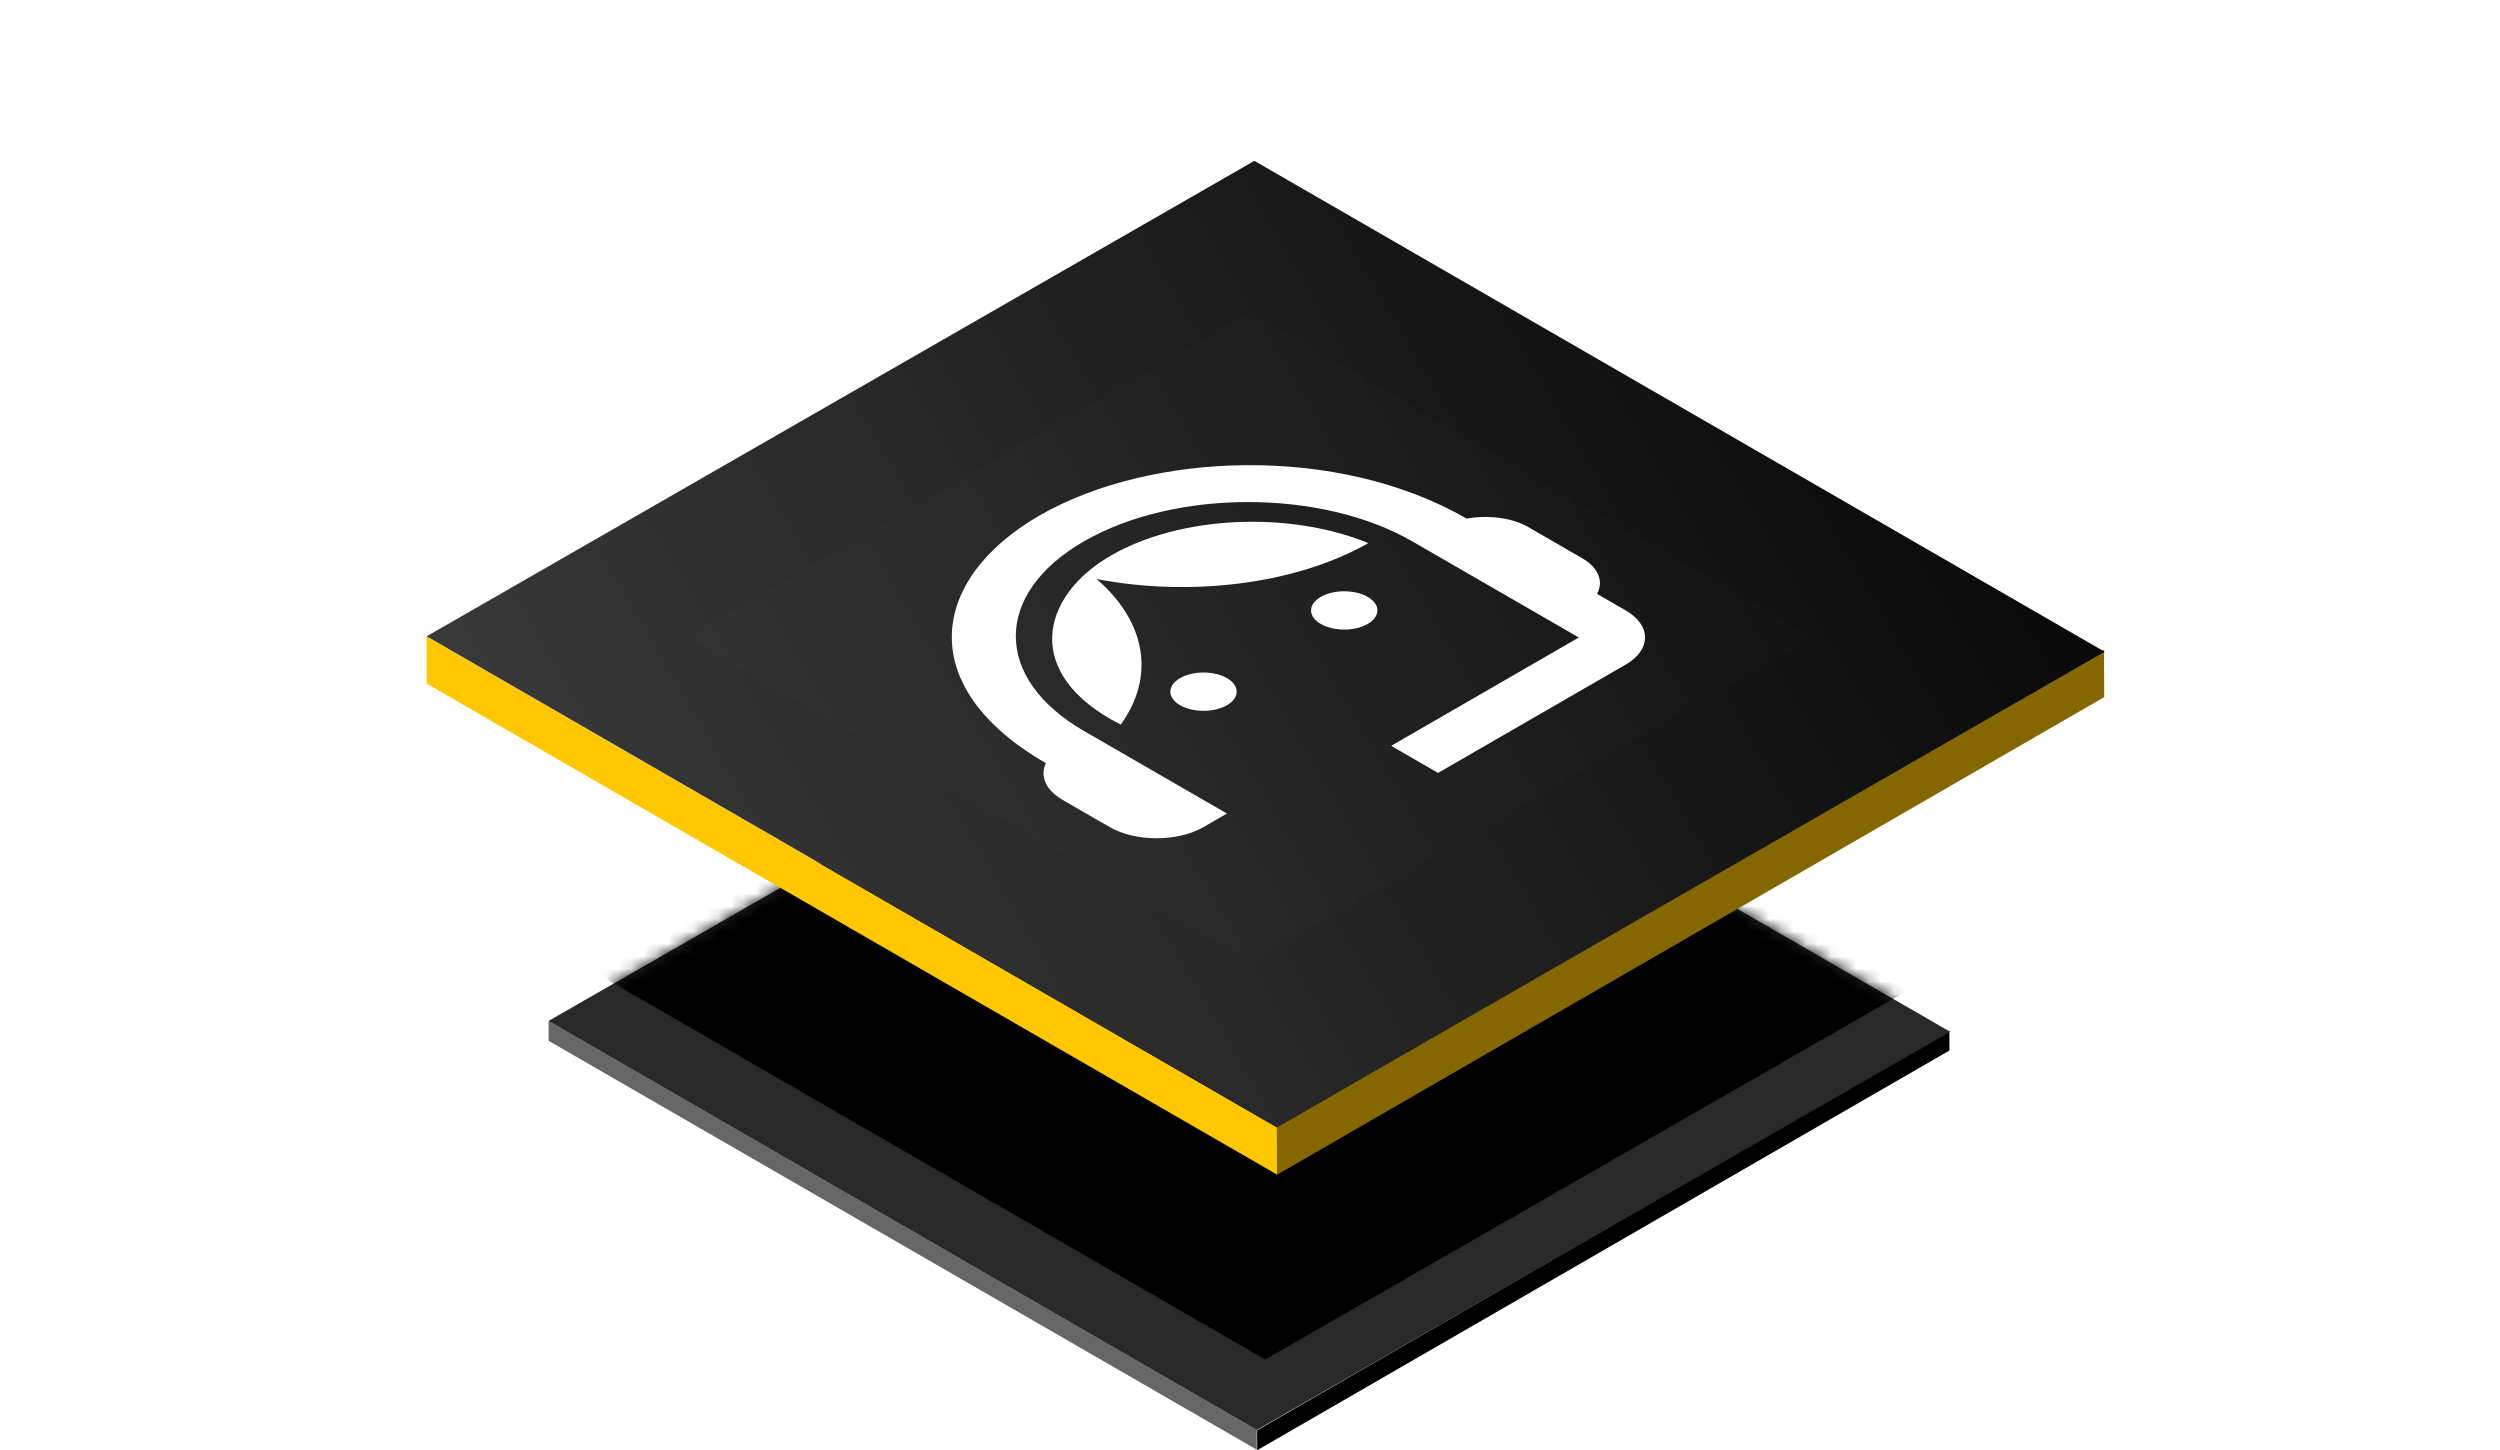 <svg width="200" height="116" viewBox="0 0 200 116" fill="none" xmlns="http://www.w3.org/2000/svg">
<g clip-path="url(#clip0_699_6146)">
<g filter="url(#filter0_d_699_6146)">
<rect width="65.418" height="1.586" transform="matrix(-0.866 -0.5 0.002 1 100.539 104.388)" fill="#666666"/>
<rect width="63.95" height="1.59" transform="matrix(-0.866 0.5 -0.004 -1 155.956 74.04)" fill="black"/>
<rect width="65.436" height="63.971" transform="matrix(-0.866 -0.5 0.867 -0.498 100.546 104.398)" fill="#292929"/>
<mask id="mask0_699_6146" style="mask-type:alpha" maskUnits="userSpaceOnUse" x="43" y="39" width="114" height="66">
<rect width="65.436" height="63.971" transform="matrix(-0.866 -0.5 0.867 -0.498 100.551 104.398)" fill="#292929"/>
</mask>
<g mask="url(#mask0_699_6146)">
<g filter="url(#filter1_f_699_6146)">
<rect width="65.87" height="62.452" transform="matrix(-0.866 -0.5 0.867 -0.498 101.21 98.761)" fill="black"/>
</g>
</g>
</g>
<rect width="78.554" height="3.774" transform="matrix(-0.866 -0.5 0.002 1 102.154 90.192)" fill="#FFC700"/>
<rect width="76.407" height="3.791" transform="matrix(-0.866 0.5 -0.004 -1 168.338 55.77)" fill="#846700"/>
<rect width="78.543" height="76.378" transform="matrix(-0.866 -0.5 0.867 -0.498 102.15 90.175)" fill="url(#paint0_linear_699_6146)"/>
<path d="M117.334 41.488C107.032 35.541 92.04 36.115 83.146 41.25C74.346 46.331 73.107 54.954 83.671 61.053C83.183 62.072 83.634 63.198 85.022 64L88.775 66.167C90.839 67.358 94.216 67.358 96.281 66.167L98.157 65.083L86.711 58.475C79.449 54.282 79.449 47.501 86.711 43.308C93.973 39.116 105.719 39.116 112.98 43.308L126.303 51L111.292 59.667L115.044 61.833L130.056 53.167C132.12 51.975 132.12 50.025 130.056 48.833L127.766 47.512C128.292 46.537 127.916 45.432 126.565 44.652L122.25 42.16C120.936 41.402 119.022 41.185 117.334 41.488Z" fill="white"/>
<path d="M98.157 56.417C99.193 55.818 99.193 54.848 98.157 54.25C97.121 53.652 95.441 53.652 94.404 54.25C93.368 54.848 93.368 55.818 94.404 56.417C95.441 57.015 97.121 57.015 98.157 56.417Z" fill="white"/>
<path d="M109.415 49.917C110.452 49.318 110.452 48.348 109.415 47.75C108.379 47.152 106.699 47.152 105.663 47.75C104.626 48.348 104.626 49.318 105.663 49.917C106.699 50.515 108.379 50.515 109.415 49.917Z" fill="white"/>
<path d="M109.472 43.449C103.223 40.882 94.479 41.207 88.869 44.446C83.183 47.728 81.776 53.979 89.657 57.966C92.396 54.196 91.758 49.797 87.724 46.32C95.117 47.75 103.561 46.797 109.472 43.449Z" fill="white"/>
<rect width="52" height="52" transform="matrix(0.866 -0.5 0.866 0.5 55 51)" fill="#D8D8D8" fill-opacity="0.01"/>
</g>
<defs>
<filter id="filter0_d_699_6146" x="39.881" y="39.805" width="120.133" height="80.21" filterUnits="userSpaceOnUse" color-interpolation-filters="sRGB">
<feFlood flood-opacity="0" result="BackgroundImageFix"/>
<feColorMatrix in="SourceAlpha" type="matrix" values="0 0 0 0 0 0 0 0 0 0 0 0 0 0 0 0 0 0 127 0" result="hardAlpha"/>
<feOffset dy="10"/>
<feGaussianBlur stdDeviation="2"/>
<feComposite in2="hardAlpha" operator="out"/>
<feColorMatrix type="matrix" values="0 0 0 0 0 0 0 0 0 0 0 0 0 0 0 0 0 0 0.16 0"/>
<feBlend mode="normal" in2="BackgroundImageFix" result="effect1_dropShadow_699_6146"/>
<feBlend mode="normal" in="SourceGraphic" in2="effect1_dropShadow_699_6146" result="shape"/>
</filter>
<filter id="filter1_f_699_6146" x="40.17" y="30.707" width="119.191" height="72.053" filterUnits="userSpaceOnUse" color-interpolation-filters="sRGB">
<feFlood flood-opacity="0" result="BackgroundImageFix"/>
<feBlend mode="normal" in="SourceGraphic" in2="BackgroundImageFix" result="shape"/>
<feGaussianBlur stdDeviation="2" result="effect1_foregroundBlur_699_6146"/>
</filter>
<linearGradient id="paint0_linear_699_6146" x1="-9.088" y1="92.823" x2="64.266" y2="-55.396" gradientUnits="userSpaceOnUse">
<stop/>
<stop offset="1" stop-color="#4D4D4D"/>
</linearGradient>
<clipPath id="clip0_699_6146">
<rect width="200" height="116" fill="white"/>
</clipPath>
</defs>
</svg>
